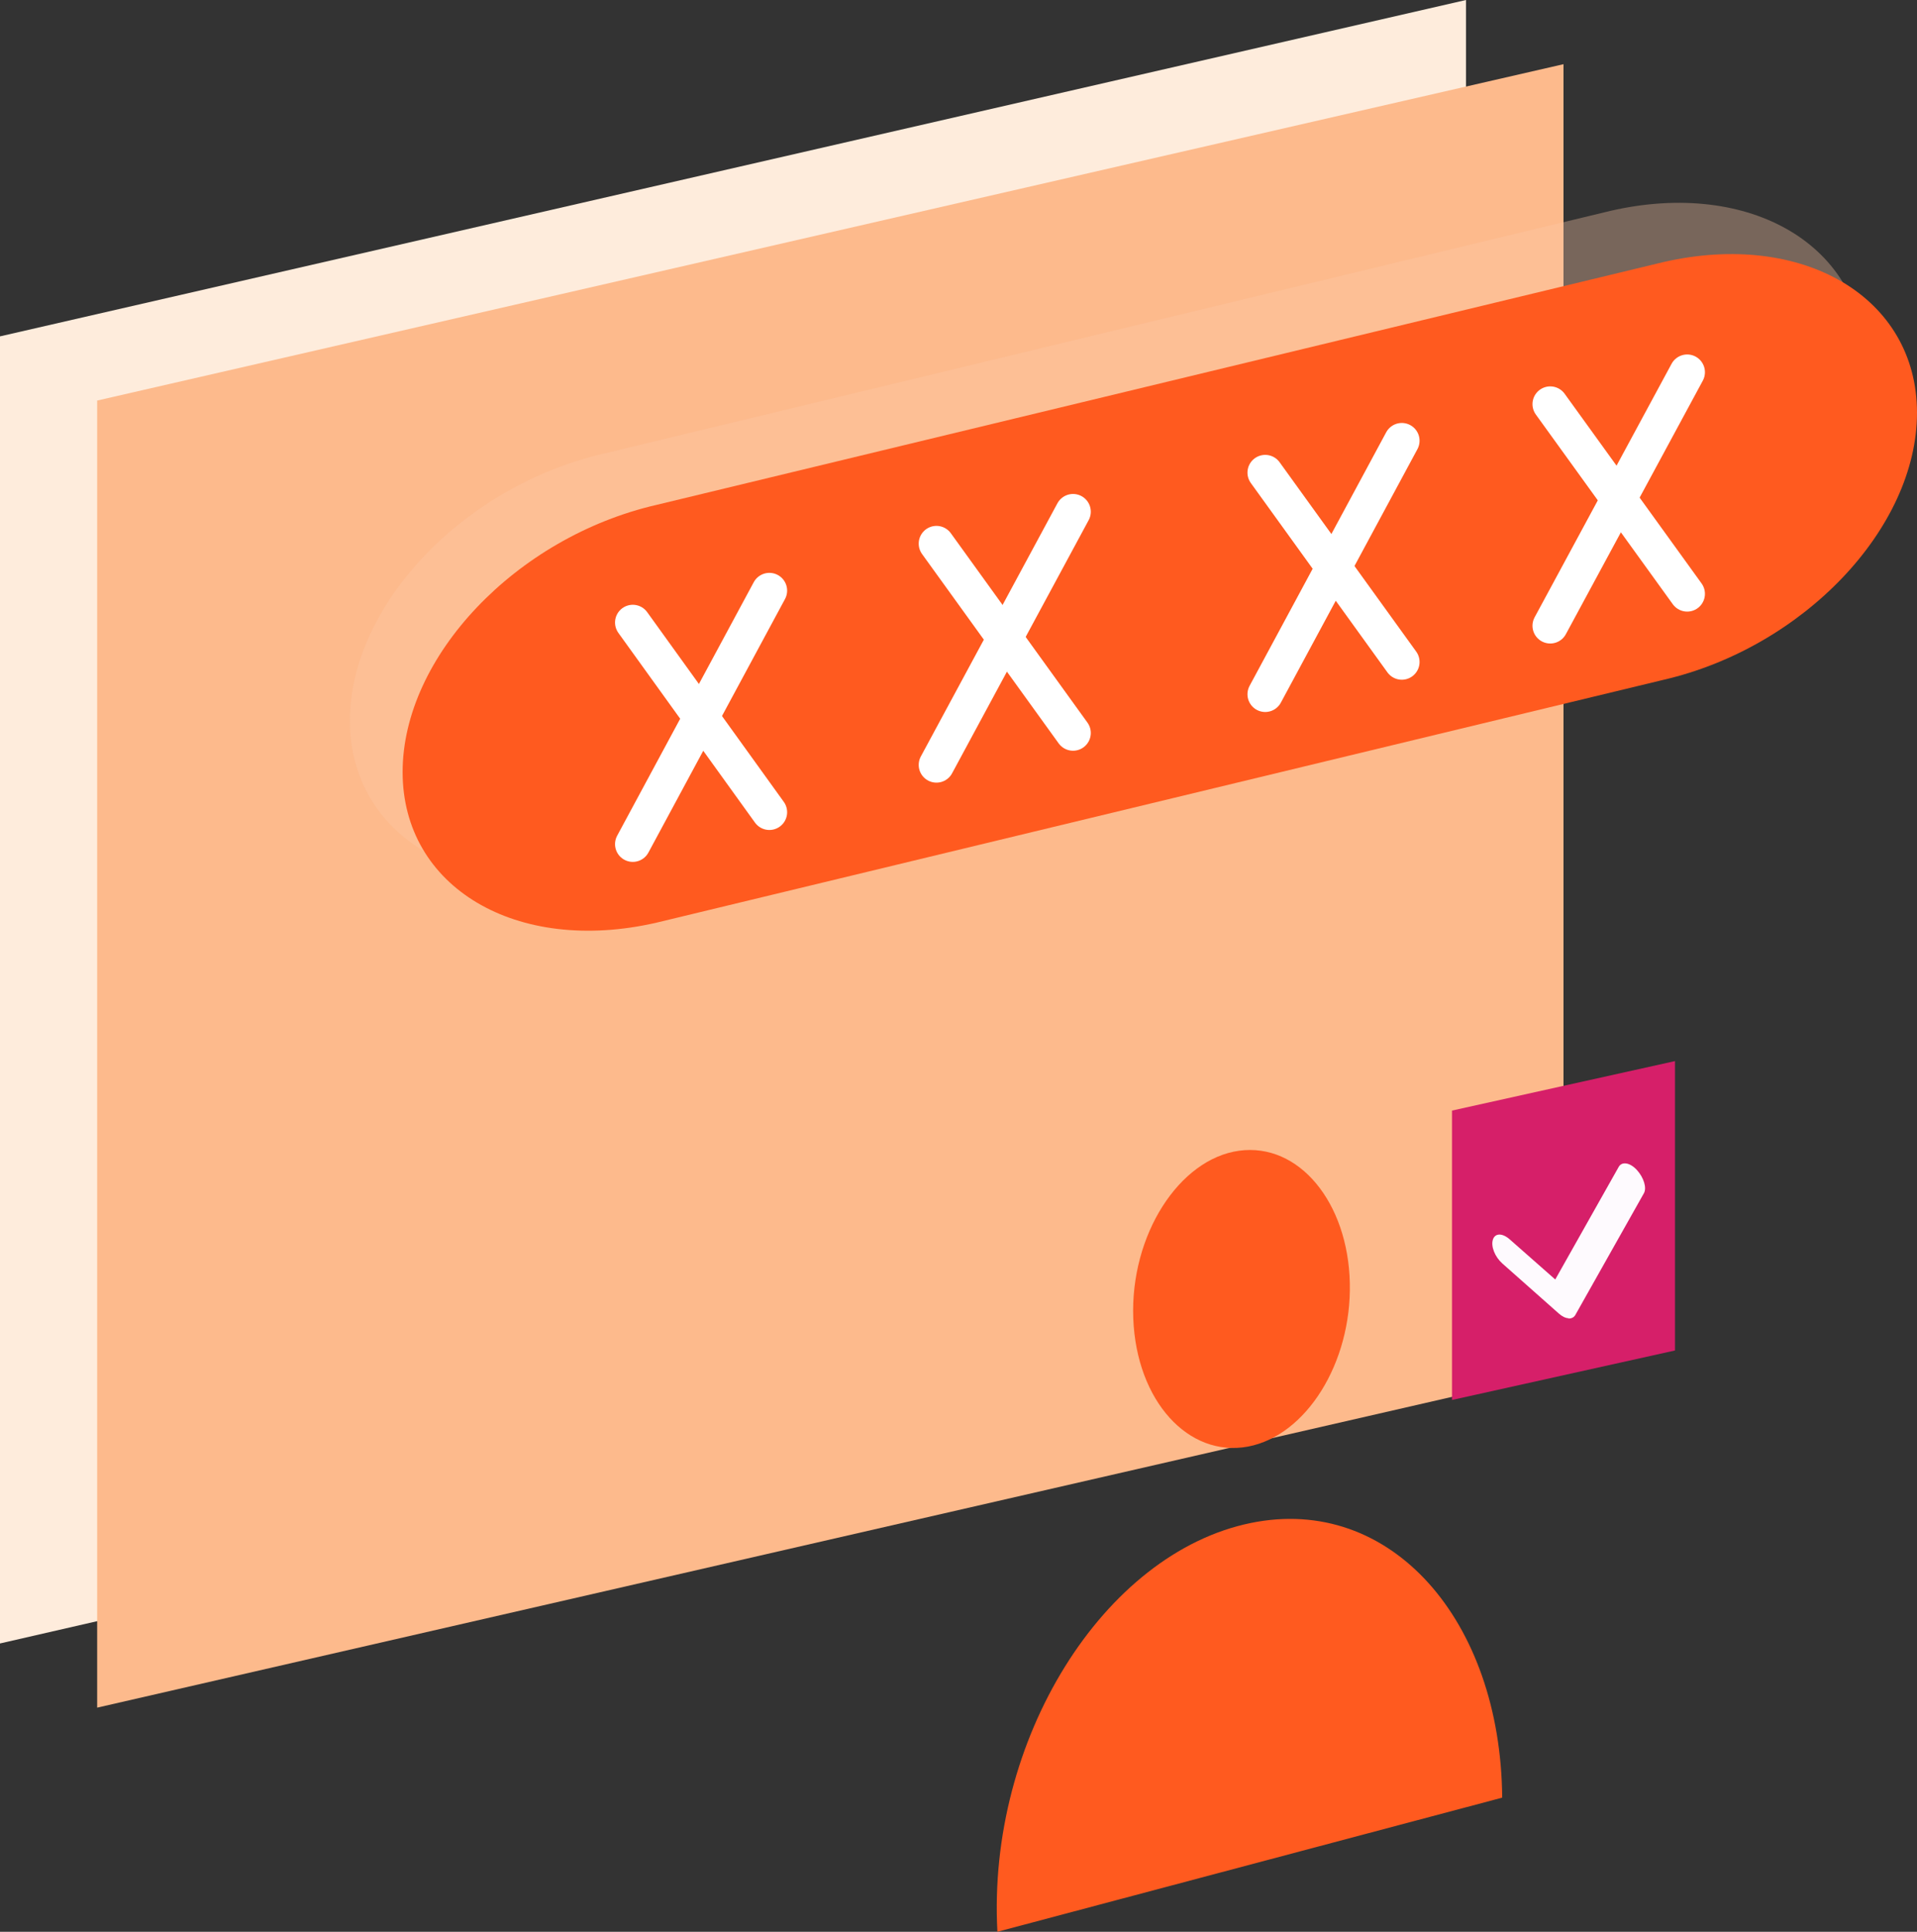 <?xml version="1.0" encoding="UTF-8"?>
<svg id="Layer_2" data-name="Layer 2" xmlns="http://www.w3.org/2000/svg" viewBox="0 0 53.47 53.87">
  <rect x="0" y="0" width="53.47" height="53.87" fill="#333333" stroke="none"/>
  <defs>
    <style>
      .cls-1 {
        fill: #fefafe;
      }

      .cls-2 {
        fill: #fff;
        stroke: #fff;
        stroke-linecap: round;
        stroke-miterlimit: 10;
        stroke-width: .99px;
      }

      .cls-3 {
        fill: #fdba8c;
      }

      .cls-4 {
        fill: #ff5a1f;
      }

      .cls-5 {
        fill: #feecdc;
      }

      .cls-6 {
        fill: #d61f69;
      }

      .cls-7 {
        fill: #fdc8a9;
        opacity: .34;
      }
    </style>
  </defs>
  <g id="Layer_1-2" data-name="Layer 1">
    <g>
      <polyline class="cls-5" points="40.89 0 40.89 36.45 0 45.83 0 9.38"/>
      <polyline class="cls-3" points="43.61 1.79 43.61 38.24 2.71 47.62 2.71 11.17"/>
      <path class="cls-4" d="M31.61,36.77c.09,2.3,1.54,3.88,3.2,3.57,1.63-.31,2.89-2.34,2.84-4.56-.05-2.25-1.42-3.92-3.09-3.69s-3.04,2.35-2.95,4.68Z"/>
      <path class="cls-4" d="M41.9,50.13l-14.08,3.74c-.29-5.36,2.96-10.56,7.07-11.4,3.9-.8,6.97,2.71,7.01,7.66Z"/>
      <polygon class="cls-6" points="46.72 37.66 40.5 39.04 40.5 30.97 46.72 29.59 46.72 37.66"/>
      <path class="cls-1" d="M43.75,36.76c-.08,0-.18-.05-.27-.13l-1.58-1.4c-.2-.18-.32-.47-.26-.66.06-.19.27-.19.48,0l1.26,1.11,1.77-3.14c.09-.16.32-.12.51.09s.28.5.19.65l-1.91,3.39c-.04.07-.11.1-.19.1Z"/>
      <path class="cls-7" d="M44.92,17.53l-28.08,6.77c-3.91.9-7.08-.99-7.08-4.2h0c0-3.22,3.17-6.55,7.08-7.45l28.08-6.77c3.91-.9,7.08.99,7.08,4.2h0c0,3.22-3.17,6.55-7.08,7.45Z"/>
      <path class="cls-4" d="M46.39,18.96l-28.08,6.77c-3.91.9-7.08-.99-7.08-4.2h0c0-3.22,3.17-6.55,7.08-7.45l28.08-6.77c3.91-.9,7.08.99,7.08,4.2h0c0,3.22-3.17,6.55-7.08,7.45Z"/>
      <line class="cls-2" x1="17.65" y1="23.54" x2="21.46" y2="16.47"/>
      <line class="cls-2" x1="21.46" y1="22.65" x2="17.65" y2="17.36"/>
      <line class="cls-2" x1="26.12" y1="21.33" x2="29.93" y2="14.27"/>
      <line class="cls-2" x1="29.93" y1="20.44" x2="26.12" y2="15.16"/>
      <line class="cls-2" x1="43.24" y1="17.45" x2="47.06" y2="10.38"/>
      <line class="cls-2" x1="47.06" y1="16.56" x2="43.24" y2="11.27"/>
      <line class="cls-2" x1="35.29" y1="19.36" x2="39.1" y2="12.29"/>
      <line class="cls-2" x1="39.1" y1="18.46" x2="35.29" y2="13.18"/>
    </g>
  </g>
</svg>